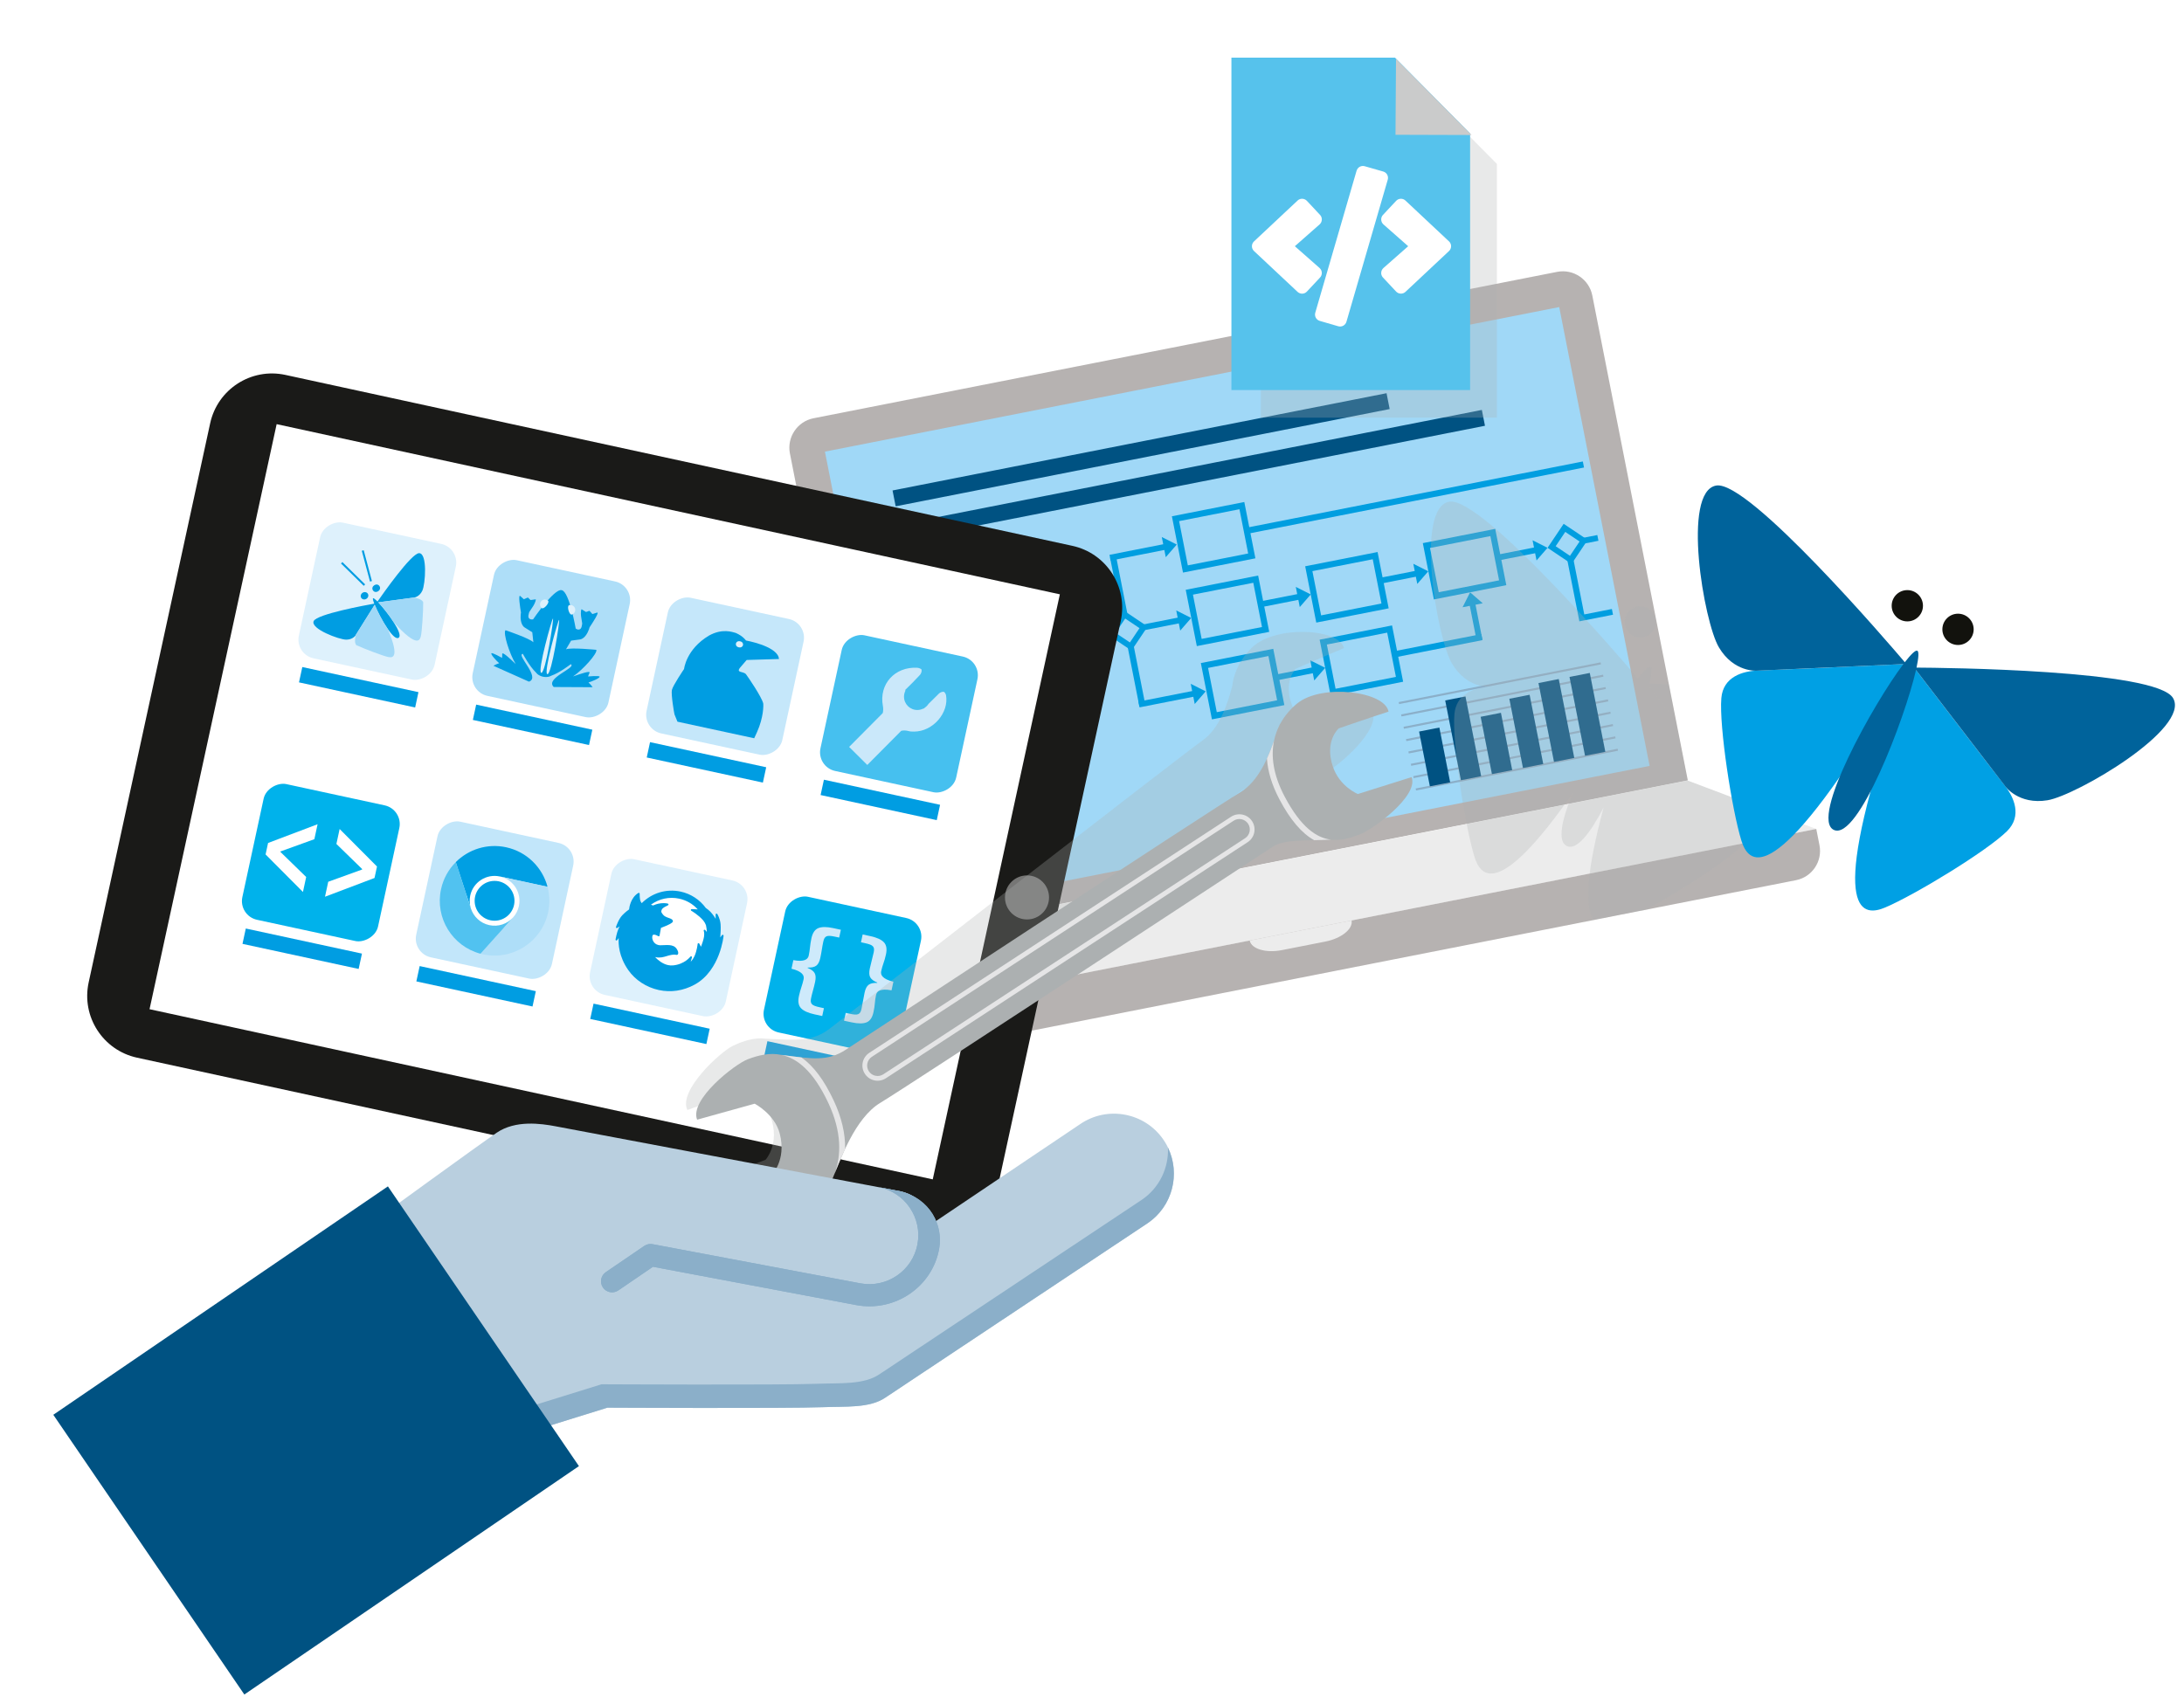 <?xml version="1.0" encoding="UTF-8"?>
<svg xmlns="http://www.w3.org/2000/svg" xmlns:xlink="http://www.w3.org/1999/xlink" width="579" height="450" viewBox="0 0 579 450">
  <defs>
    <clipPath id="uuid-23d4c1e6-158d-444d-bca9-0741a3ba56fe">
      <rect x="231.107" y="113.411" width="195.785" height="110.852" transform="translate(-26.421 66.746) rotate(-11.14)" style="fill: none;"></rect>
    </clipPath>
    <clipPath id="uuid-590f96e7-6b2e-40f6-8675-a131372f1dc7">
      <path d="M482.364,224.139l-.847-4.304,.011-.002-.013-.005-.002-.011-.018,.004-34.029-12.839-.034,.007-25.297-128.645c-.843-4.283-5.038-7.097-9.321-6.254l-197.146,38.821c-4.283,.843-7.097,5.038-6.254,9.321l25.301,128.666-26.591,24.754-.018,.004,.002,.011-.01,.009,.011-.002,.847,4.304c.838,4.254,5.004,7.05,9.258,6.212l257.938-50.792c4.254-.838,7.05-5.004,6.212-9.259Z" style="fill: none;"></path>
    </clipPath>
  </defs>
  <g style="isolation: isolate;">
    <g id="uuid-72c0d312-00d5-4475-baef-beb9476e2079" data-name="BG">
      <rect width="579" height="450" style="fill: #fff;"></rect>
    </g>
    <g id="uuid-be0e96eb-bd3c-455a-8ed7-5a7d94603ea1" data-name="Laptop">
      <g>
        <g>
          <path d="M447.455,206.929l-212.721,41.888-25.32-128.585c-.843-4.283,1.971-8.477,6.254-9.321l197.146-38.821c4.283-.843,8.477,1.971,9.321,6.254l25.32,128.585Z" style="fill: #b6b2b1;"></path>
          <polygon points="481.528 219.833 208.097 273.676 234.744 248.87 447.466 206.982 481.528 219.833" style="fill: #ececec;"></polygon>
          <g>
            <path d="M482.364,224.139c.838,4.254-1.958,8.421-6.212,9.259l-257.938,50.792c-4.254,.838-8.421-1.958-9.259-6.212l-.851-4.322,273.408-53.838,.851,4.322Z" style="fill: #b6b2b1;"></path>
            <path d="M358.314,244.077c.441,2.24-2.679,4.758-6.933,5.596l-11.539,2.272c-4.254,.838-8.096-.31-8.537-2.55l27.009-5.319Z" style="fill: #ececec;"></path>
          </g>
        </g>
        <rect x="228.807" y="99.426" width="198.408" height="124.005" transform="translate(-25.009 66.415) rotate(-11.14)" style="fill: #a0d8f7;"></rect>
        <rect x="237.338" y="123.868" width="157.412" height="4.283" transform="translate(-18.391 63.435) rotate(-11.14)" style="fill: #005282;"></rect>
        <rect x="235.78" y="117.123" width="133.478" height="4.283" transform="translate(-17.343 60.695) rotate(-11.14)" style="fill: #005282;"></rect>
        <g style="clip-path: url(#uuid-23d4c1e6-158d-444d-bca9-0741a3ba56fe);">
          <polygon points="281.193 171.447 290.362 169.641 290.739 171.555 293.652 168.204 289.686 166.209 290.063 168.122 280.894 169.927 281.193 171.447" style="fill: #009ee0;"></polygon>
          <polygon points="437.366 119.07 439.171 128.238 437.258 128.615 440.608 131.528 442.604 127.563 440.691 127.939 438.885 118.77 437.366 119.07" style="fill: #009ee0;"></polygon>
          <polygon points="392.983 169.522 391.177 160.353 393.09 159.976 389.74 157.063 387.744 161.029 389.657 160.652 391.463 169.821 392.983 169.522" style="fill: #009ee0;"></polygon>
          <polygon points="303.343 167.11 312.512 165.305 312.888 167.218 315.802 163.868 311.836 161.872 312.212 163.785 303.044 165.591 303.343 167.11" style="fill: #009ee0;"></polygon>
          <polygon points="302.107 187.572 316.355 184.766 316.732 186.679 319.645 183.329 315.679 181.333 316.056 183.247 301.808 186.052 302.107 187.572" style="fill: #009ee0;"></polygon>
          <polygon points="338.139 180.477 348.037 178.527 348.414 180.441 351.327 177.09 347.361 175.095 347.738 177.008 337.839 178.957 338.139 180.477" style="fill: #009ee0;"></polygon>
          <polygon points="335.036 160.87 344.205 159.064 344.581 160.977 347.495 157.627 343.529 155.631 343.905 157.545 334.737 159.35 335.036 160.87" style="fill: #009ee0;"></polygon>
          <polygon points="294.442 148.643 308.679 145.84 309.055 147.753 311.969 144.402 308.003 142.407 308.379 144.32 294.142 147.124 294.442 148.643" style="fill: #009ee0;"></polygon>
          <path d="M298.301,164.022l3.794,2.545-2.545,3.794-3.794-2.545,2.545-3.794m-.423-2.149l-4.271,6.366,6.366,4.271,4.271-6.366-6.366-4.271h0Z" style="fill: #009ee0;"></path>
          <path d="M332.259,154.534l2.31,11.732-15.998,3.15-2.31-11.732,15.998-3.15m1.285-1.915l-19.197,3.78,2.94,14.931,19.197-3.78-2.94-14.931h0Z" style="fill: #009ee0;"></path>
          <path d="M448.937,131.558l2.31,11.732-15.998,3.15-2.31-11.732,15.998-3.15m1.285-1.915l-19.197,3.78,2.94,14.931,19.197-3.78-2.94-14.931h0Z" style="fill: #009ee0;"></path>
          <path d="M328.593,135.036l2.31,11.732-15.998,3.15-2.31-11.732,15.998-3.15m1.285-1.915l-19.197,3.78,2.94,14.931,19.197-3.78-2.94-14.931h0Z" style="fill: #009ee0;"></path>
          <path d="M336.269,173.962l2.31,11.732-15.998,3.15-2.31-11.732,15.998-3.15m1.285-1.915l-19.197,3.78,2.94,14.931,19.197-3.78-2.94-14.931h0Z" style="fill: #009ee0;"></path>
          <path d="M278.214,165.176l2.31,11.732-15.998,3.15-2.31-11.732,15.998-3.15m1.285-1.915l-19.197,3.78,2.94,14.931,19.197-3.78-2.94-14.931h0Z" style="fill: #009ee0;"></path>
          <path d="M363.927,148.298l2.31,11.732-15.998,3.15-2.31-11.732,15.998-3.15m1.285-1.915l-19.197,3.78,2.94,14.931,19.197-3.78-2.94-14.931h0Z" style="fill: #009ee0;"></path>
          <polygon points="366.19 154.735 375.358 152.929 375.735 154.843 378.648 151.492 374.682 149.497 375.059 151.41 365.89 153.215 366.19 154.735" style="fill: #009ee0;"></polygon>
          <path d="M395.114,142.157l2.31,11.732-15.998,3.15-2.31-11.732,15.998-3.15m1.285-1.915l-19.197,3.78,2.94,14.931,19.197-3.78-2.94-14.931h0Z" style="fill: #009ee0;"></path>
          <polygon points="202.253 187.017 211.422 185.211 211.799 187.124 214.712 183.774 210.746 181.778 211.123 183.691 201.954 185.497 202.253 187.017" style="fill: #009ee0;"></polygon>
          <path d="M367.76,167.761l2.31,11.732-15.998,3.15-2.31-11.732,15.998-3.15m1.285-1.915l-19.197,3.78,2.94,14.931,19.197-3.78-2.94-14.931h0Z" style="fill: #009ee0;"></path>
          <polygon points="397.808 148.509 406.977 146.703 407.354 148.617 410.267 145.266 406.301 143.27 406.678 145.184 397.509 146.989 397.808 148.509" style="fill: #009ee0;"></polygon>
          <polygon points="420.016 144.136 429.185 142.33 429.562 144.243 432.475 140.893 428.509 138.897 428.886 140.811 419.717 142.616 420.016 144.136" style="fill: #009ee0;"></polygon>
          <path d="M414.967,141.048l3.794,2.545-2.545,3.794-3.794-2.545,2.545-3.794m-.423-2.149l-4.271,6.366,6.366,4.271,4.271-6.366-6.366-4.271h0Z" style="fill: #009ee0;"></path>
          <polygon points="438.026 160.17 435.113 163.52 434.737 161.607 418.706 164.763 418.662 164.54 418.407 163.244 415.512 148.543 417.112 148.228 420.007 162.929 434.437 160.087 434.061 158.174 438.026 160.17" style="fill: #009ee0;"></polygon>
          <path d="M248.985,150.868c-.856-2.072-6.048-1.291-8.241-.859-2.192,.432-7.292,1.678-7.299,3.919l-0,.163,.031,.076,2.063,10.478,.031,.075c.856,2.071,6.047,1.291,8.24,.86l.001-0c2.193-.432,7.293-1.678,7.299-3.919l0-.081-2.094-10.636-.031-.075Zm-12.932,7.946c1.959,.401,4.857-.056,6.355-.351l.001-0c1.499-.295,4.354-.971,6.015-2.085l.338,1.718c-.227,.449-2.168,1.562-5.97,2.311-3.803,.749-6.021,.455-6.401,.125l-.338-1.718Zm5.007-7.205c3.362-.662,5.486-.509,6.195-.237-.553,.521-2.46,1.468-5.823,2.13-3.363,.662-5.487,.509-6.196,.237,.553-.521,2.46-1.468,5.823-2.13Zm.687,3.493l.001-0c1.499-.295,4.355-.97,6.015-2.084l.302,1.535c-.227,.449-2.168,1.562-5.97,2.311-3.803,.749-6.021,.455-6.401,.125l-.302-1.535c1.959,.401,4.857-.057,6.355-.352Zm1.749,8.878c-3.801,.748-6.02,.456-6.401,.126l-.344-1.748c1.959,.401,4.857-.056,6.355-.351l.001-0c1.499-.295,4.354-.971,6.015-2.085l.344,1.748c-.228,.45-2.169,1.562-5.97,2.31Z" style="fill: #009ee0;"></path>
          <rect x="329.659" y="129.235" width="110.388" height="1.63" transform="translate(-17.875 76.806) rotate(-11.14)" style="fill: #009ee0;"></rect>
          <polygon points="266.656 152.685 268.462 161.854 266.548 162.231 269.899 165.144 271.894 161.178 269.981 161.555 268.176 152.386 266.656 152.685" style="fill: #009ee0;"></polygon>
          <rect x="249.343" y="154.222" width="19.171" height="1.63" transform="translate(-25.075 52.947) rotate(-11.14)" style="fill: #009ee0;"></rect>
          <rect x="368.929" y="170.461" width="24.167" height="1.63" transform="translate(-25.913 76.841) rotate(-11.14)" style="fill: #009ee0;"></rect>
          <polygon points="276.083 192.541 274.277 183.372 276.191 182.996 272.84 180.082 270.845 184.048 272.758 183.672 274.563 192.84 276.083 192.541" style="fill: #009ee0;"></polygon>
          <rect x="258.391" y="192.86" width="17.745" height="1.63" transform="translate(-32.383 55.286) rotate(-11.14)" style="fill: #009ee0;"></rect>
          <rect x="288.397" y="155.007" width="16.577" height="1.63" transform="translate(201.121 477.023) rotate(-101.14)" style="fill: #009ee0;"></rect>
          <rect x="292.974" y="178.247" width="16.577" height="1.63" transform="translate(183.78 509.244) rotate(-101.14)" style="fill: #009ee0;"></rect>
          <polygon points="224.211 182.693 258.258 175.988 258.635 177.902 261.548 174.551 257.582 172.556 257.959 174.469 223.912 181.173 224.211 182.693" style="fill: #009ee0;"></polygon>
          <polygon points="222.975 203.154 237.223 200.348 237.6 202.262 240.513 198.911 236.547 196.916 236.924 198.829 222.676 201.634 222.975 203.154" style="fill: #009ee0;"></polygon>
          <path d="M219.169,179.604l3.794,2.545-2.545,3.794-3.794-2.545,2.545-3.794m-.423-2.149l-4.271,6.366,6.366,4.271,4.271-6.366-6.366-4.271h0Z" style="fill: #009ee0;"></path>
          <path d="M256.923,189.522l2.31,11.732-15.998,3.15-2.31-11.732,15.998-3.15m1.285-1.915l-19.197,3.78,2.94,14.931,19.197-3.78-2.94-14.931h0Z" style="fill: #009ee0;"></path>
          <rect x="213.842" y="193.829" width="16.577" height="1.63" transform="translate(74.07 450.196) rotate(-101.14)" style="fill: #009ee0;"></rect>
        </g>
        <g>
          <g>
            <rect x="370.338" y="180.902" width="54.567" height=".537" transform="translate(-27.511 80.236) rotate(-11.14)" style="fill: #8bafc9;"></rect>
            <rect x="370.982" y="184.174" width="54.567" height=".537" transform="translate(-28.131 80.422) rotate(-11.14)" style="fill: #8bafc9;"></rect>
            <rect x="371.626" y="187.447" width="54.567" height=".537" transform="translate(-28.751 80.608) rotate(-11.14)" style="fill: #8bafc9;"></rect>
            <rect x="372.271" y="190.72" width="54.567" height=".537" transform="translate(-29.372 80.795) rotate(-11.14)" style="fill: #8bafc9;"></rect>
            <rect x="372.915" y="193.992" width="54.567" height=".537" transform="translate(-29.992 80.981) rotate(-11.14)" style="fill: #8bafc9;"></rect>
            <rect x="373.56" y="197.265" width="54.567" height=".537" transform="translate(-30.612 81.167) rotate(-11.14)" style="fill: #8bafc9;"></rect>
            <rect x="374.204" y="200.537" width="54.567" height=".537" transform="translate(-31.232 81.353) rotate(-11.14)" style="fill: #8bafc9;"></rect>
            <rect x="374.849" y="203.81" width="54.567" height=".537" transform="translate(-31.852 81.539) rotate(-11.14)" style="fill: #8bafc9;"></rect>
          </g>
          <rect x="377.592" y="193.318" width="5.48" height="14.809" transform="translate(-31.614 77.264) rotate(-11.14)" style="fill: #005282;"></rect>
          <rect x="385.166" y="185.004" width="5.48" height="21.566" transform="translate(-30.518 78.635) rotate(-11.14)" style="fill: #005282;"></rect>
          <rect x="393.98" y="189.401" width="5.48" height="15.493" transform="translate(-30.615 80.363) rotate(-11.14)" style="fill: #005282;"></rect>
          <rect x="401.896" y="184.587" width="5.48" height="18.717" transform="translate(-29.847 81.832) rotate(-11.14)" style="fill: #005282;"></rect>
          <rect x="409.872" y="180.395" width="5.48" height="21.313" transform="translate(-29.138 83.319) rotate(-11.14)" style="fill: #005282;"></rect>
          <rect x="418.1" y="178.775" width="5.48" height="21.313" transform="translate(-28.67 84.878) rotate(-11.14)" style="fill: #005282;"></rect>
        </g>
      </g>
    </g>
    <g id="uuid-958fc7c2-9fb7-4d6f-80bc-23a88c4bfedb" data-name="Compi">
      <polygon points="396.844 110.757 334.263 110.757 334.263 23.581 377.148 23.581 396.844 43.462 396.844 110.757" style="fill: #acb0b1; mix-blend-mode: multiply; opacity: .28;"></polygon>
      <g>
        <g>
          <polygon points="389.74 103.432 326.461 103.432 326.461 15.284 369.825 15.284 389.74 35.386 389.74 103.432" style="fill: #56c2ec;"></polygon>
          <polygon points="390.138 35.802 369.96 35.74 370.098 15.631 390.138 35.802" style="fill: #cacbcb; mix-blend-mode: multiply;"></polygon>
        </g>
        <g>
          <path d="M349.877,71.111l-.04-.04-6.562-5.782,6.562-5.782c.72-.64,.8-1.76,.16-2.481l-.04-.04-3.481-3.721c-.68-.72-1.8-.74-2.481-.08l-11.543,10.823c-.74,.7-.74,1.881,0,2.561l11.543,10.823c.32,.3,.76,.48,1.2,.48,.48,0,.96-.2,1.28-.56l3.481-3.721c.66-.7,.62-1.82-.08-2.481h0Z" style="fill: #fff;"></path>
          <path d="M361.82,44.084c-.94-.28-1.901,.26-2.181,1.2l-10.943,37.63c-.28,.94,.26,1.921,1.2,2.181l4.881,1.42c.94,.28,1.921-.28,2.181-1.2l10.943-37.65c.28-.94-.26-1.921-1.2-2.181l-4.881-1.4Z" style="fill: #fff;"></path>
          <path d="M366.722,59.468l.04,.04,6.562,5.782-6.562,5.782c-.72,.64-.8,1.76-.16,2.481l.04,.04,3.481,3.721c.66,.7,1.78,.74,2.481,.08l11.543-10.823c.74-.7,.74-1.881,0-2.561l-11.543-10.823c-.7-.66-1.82-.64-2.481,.08l-3.481,3.721c-.66,.7-.62,1.82,.08,2.481Z" style="fill: #fff;"></path>
        </g>
      </g>
    </g>
    <g id="uuid-086a3a03-bb98-4e5b-9661-a143281beee7" data-name="iPad">
      <g>
        <rect x="47.267" y="129.044" width="223.505" height="168.025" transform="translate(48.577 -28.776) rotate(12.191)" style="fill: #fff;"></rect>
        <g>
          <g>
            <rect x="173.823" y="160.909" width="36.807" height="36.807" rx="5.067" ry="5.067" transform="translate(-23.635 329.339) rotate(-77.809)" style="fill: #c5e7fa;"></rect>
            <rect x="171.539" y="200.078" width="31.505" height="4.161" transform="translate(46.914 -34.991) rotate(12.191)" style="fill: #009de2;"></rect>
          </g>
          <g>
            <path d="M178.812,189.43c-.096-.325-.943-5.268-.687-6.465s3.226-5.561,3.226-5.561c0,0,.512-5.225,6.61-8.87,3.576-1.968,6.183-.935,7.074-.708,1.963,.839,2.726,2.017,2.726,2.017,0,0,7.585,1.342,8.636,4.347l.128,.56-8.578,.258-1.553,1.817c-1.553,1.725,.697,1.105,1.367,1.96,.568,.725,4.154,6.011,4.576,7.729,.078,.424,.14,3.663-1.65,7.64l-.742,1.614-20.346-4.396-.787-1.945Z" style="fill: #009de2;"></path>
            <ellipse cx="196.039" cy="170.856" rx=".817" ry=".966" transform="translate(-12.362 326.395) rotate(-77.809)" style="fill: #def1fc;"></ellipse>
          </g>
        </g>
        <g>
          <g>
            <rect x="127.729" y="150.95" width="36.807" height="36.807" rx="5.067" ry="5.067" transform="translate(-50.261 276.428) rotate(-77.809)" style="fill: #aedef8;"></rect>
            <rect x="125.444" y="190.12" width="31.505" height="4.161" transform="translate(43.771 -25.482) rotate(12.191)" style="fill: #009de2;"></rect>
          </g>
          <path d="M147.203,164.389c-.21-.045-3.455,11.59-2.536,11.739,.929,.15,2.743-11.694,2.536-11.739Z" style="fill: #009de2;"></path>
          <g>
            <path d="M158.964,179.431c-.08-.324-3.046-.056-3.061-.053,.09-.282,.214-.6,.384-.961,.318-.674-2.448,.285-4.361,.954,2.642-1.783,6.525-6.141,6.166-7.057,0,0-6.684-.673-8.043-.136,.231-.353,1.355-2.299,1.355-2.299-.006,.02,2.425-.33,2.425-.33,0,0,1.405-.13,2.312-2.672,.073-.203,.123-.376,.159-.528,.779-1.157,2.736-4.149,1.96-3.897-.655,.213-1.214,.382-1.214,.382-.331-.421-.792-.866-.792-.866,0,0-.954,.376-.921,.31l-1.105-.697c-.185-.209-.305,1.018-.191,1.791l.309,1.96c-.003,.035-.052,.354-.052,.354-.214,1.85-1.44,1.173-1.676,.995,.003,.002-.016,.045-.001-.022,0,0-1.689-9.752-3.677-10.152l0-.002c-.011-.004-.023-.003-.033-.006-.011-.002-.022-.007-.033-.008l-0,.002c-1.975-.457-7.54,7.729-7.54,7.729-.015,.067-.014,.021-.01,.02-.288,.064-1.685,.175-1.116-1.599,0,0,.087-.31,.099-.344l1.091-1.658c.423-.656,.82-1.824,.565-1.71l-1.294,.178c.002,.073-.711-.663-.711-.663,0,0-.603,.215-1.079,.462,0,0-.439-.384-.948-.849-.602-.55-.055,2.984,.177,4.359-.03,.153-.056,.332-.074,.547-.222,2.69,1.003,3.388,1.003,3.388,0,0,2.07,1.323,2.072,1.302,0,0,.221,2.237,.285,2.654-1.015-1.05-7.381-3.196-7.381-3.196-.705,.686,1.033,6.259,2.703,8.973-1.466-1.399-3.59-3.414-3.578-2.669,.006,.399-.012,.739-.047,1.034-.012-.009-2.603-1.478-2.81-1.216-.248,.316,1.351,2.028,2.057,2.629-.914,.29-1.521,.685-1.521,.685l9.412,4.208,0-0-.001-.001,.001,.001c3.197-1.133-3.54-7.209-1.614-7.374,0,0,1.715,3.286,3.512,4.989,.287,.421,.85,.795,1.56,1.009l-.002,.007,.529,.107c.734,.099,1.402-.01,1.837-.275,2.34-.809,5.258-3.095,5.258-3.095,1.687,.946-6.958,3.699-4.514,6.05l.001-0-.001,0,0,0,10.309,.053s-.39-.61-1.103-1.252c.891-.256,3.054-1.156,2.958-1.545Z" style="fill: #009de2;"></path>
            <path d="M150.869,160.491c.677-.204,1.387,.185,1.586,.869,.198,.684-.19,1.404-.868,1.608s-1.395-2.273-.718-2.477Z" style="fill: #def1fc;"></path>
            <path d="M146.606,164.011c-.258-.056-4.242,14.23-3.114,14.412,1.141,.184,3.367-14.357,3.114-14.412Z" style="fill: #def1fc;"></path>
            <path d="M148.224,164.361c-.258-.056-4.242,14.23-3.114,14.412,1.141,.184,3.367-14.357,3.114-14.412Z" style="fill: #def1fc;"></path>
            <path d="M145.292,159.286c-.533-.465-1.34-.404-1.803,.137-.463,.541-.406,1.357,.127,1.823s2.209-1.494,1.676-1.96Z" style="fill: #def1fc;"></path>
          </g>
        </g>
        <g>
          <g>
            <rect x="66.655" y="210.327" width="36.807" height="36.807" rx="5.067" ry="5.067" transform="translate(-156.476 263.57) rotate(-77.809)" style="fill: #00b2eb;"></rect>
            <rect x="64.37" y="249.497" width="31.505" height="4.161" transform="translate(54.933 -11.246) rotate(12.191)" style="fill: #009de2;"></rect>
          </g>
          <g>
            <path d="M71.068,223.536l13.127-4.97-.857,3.968-8.976,3.244-.026,.119,6.836,6.66-.857,3.968-9.904-9.946,.657-3.043Z" style="fill: #fff;"></path>
            <path d="M99.288,232.817l-13.127,4.97,.857-3.968,8.976-3.244,.026-.119-6.836-6.66,.857-3.968,9.904,9.946-.657,3.043Z" style="fill: #fff;"></path>
          </g>
        </g>
        <g>
          <g>
            <g>
              <rect x="81.634" y="140.992" width="36.807" height="36.807" rx="5.067" ry="5.067" transform="translate(-76.888 223.518) rotate(-77.809)" style="fill: #def1fc;"></rect>
              <rect x="79.35" y="180.162" width="31.505" height="4.161" transform="translate(40.629 -15.973) rotate(12.191)" style="fill: #009de2;"></rect>
            </g>
            <g>
              <path d="M111.098,146.686c-2.05,.028-9.686,10.904-11.022,12.829-.601-.612-1.041-.959-1.17-.875-.129,.083,.004,.628,.314,1.43-2.246,.399-15.206,2.776-16.059,4.621-.943,2.041,6.768,4.937,8.64,4.927,1.6-.009,2.355-.945,2.542-1.219,.021-.077,.035-.122,.035-.122l4.957-7.917c.713,1.754,2.117,4.48,3.475,6.444,1.125,1.627,2.217,2.731,2.855,2.32,.706-.454-.065-2.202-1.306-4.144-1.222-1.911-2.899-4.009-4.077-5.252l9.404-1.266,.033,.005c.222-.031,1.516-.279,2.247-1.842,.802-1.713,1.405-9.968-.866-9.938Z" style="fill: #009de2;"></path>
              <path d="M112.185,159.878l0,.003,.013-.004c-.017-.549-.64-.9-1.262-1.114,.614,.217,1.228,.57,1.249,1.115Z" style="fill: #00b9ed;"></path>
              <path d="M94.217,170.613c.076,.254,.21,.461,.433,.572l.024-.027-.039-.019c-.209-.104-.34-.293-.418-.526Z" style="fill: #00b9ed;"></path>
              <path d="M99.334,160.359l-4.957,7.917s-.014,.045-.035,.122c-.099,.37-.365,1.499-.125,2.214,.078,.233,.209,.422,.418,.526l.039,.019c1.46,.717,7.24,2.93,8.304,3.074,.66,.089,3.333,.851-.169-7.428-1.357-1.964-2.762-4.69-3.475-6.444Z" style="fill: #a0d8f7;"></path>
              <path d="M100.28,159.727c1.179,1.243,2.856,3.341,4.077,5.252,6.578,7.313,7.004,4.429,7.201,3.774,.31-1.036,.685-7.307,.627-8.872l-0-.003c-.02-.545-.634-.897-1.249-1.115-.542-.192-1.083-.278-1.219-.298l-.033-.005-9.404,1.266Z" style="fill: #a0d8f7;"></path>
              <ellipse cx="99.74" cy="155.986" rx="1.032" ry=".948" transform="translate(-68.609 78.926) rotate(-32.809)" style="fill: #009de2;"></ellipse>
              <path d="M97.153,158.781c.479-.309,.638-.916,.354-1.356s-.902-.546-1.381-.237-.638,.916-.354,1.356,.902,.546,1.381,.237Z" style="fill: #009de2;"></path>
            </g>
          </g>
          <g>
            <rect x="93.339" y="147.965" width=".528" height="8.454" transform="translate(-80.586 112.417) rotate(-45.544)" style="fill: #009de2;"></rect>
            <rect x="96.991" y="145.837" width=".528" height="8.454" transform="translate(229.868 270.03) rotate(165.081)" style="fill: #009de2;"></rect>
          </g>
        </g>
        <g>
          <g>
            <rect x="112.749" y="220.286" width="36.807" height="36.807" rx="5.067" ry="5.067" transform="translate(-129.85 316.481) rotate(-77.809)" style="fill: #c2e6fa;"></rect>
            <rect x="110.465" y="259.455" width="31.505" height="4.161" transform="translate(58.075 -20.755) rotate(12.191)" style="fill: #009de2;"></rect>
          </g>
          <g>
            <circle cx="131.114" cy="238.869" r="7.532" style="fill: #fff;"></circle>
            <g>
              <circle cx="131.114" cy="238.869" r="5.281" style="fill: #00a1e4;"></circle>
              <path d="M134.181,224.673c-5.009-1.082-9.972,.561-13.346,3.934l3.994,12.281,.001-.001c-.344-1.068-.422-2.237-.168-3.412,.77-3.564,4.283-5.828,7.847-5.058l12.648,2.732c-1.357-5.104-5.458-9.284-10.975-10.475Z" style="fill: #009fe3;"></path>
              <path d="M132.508,232.416c3.564,.77,5.828,4.283,5.058,7.847-.254,1.175-.807,2.207-1.561,3.038l.001,.002-8.629,9.6c.221,.059,.444,.113,.67,.162,7.84,1.694,15.569-3.289,17.262-11.129,.502-2.324,.417-4.637-.154-6.787l-12.648-2.732Z" style="fill: #aedef8;"></path>
              <g>
                <path d="M136.007,243.303v-0l-.002-.001c-1.532,1.687-3.896,2.535-6.284,2.019s-4.191-2.264-4.89-4.433l-.002-.001-3.999-12.273c-1.903,1.905-3.299,4.361-3.91,7.188-1.645,7.614,3.008,15.123,10.459,17.1l8.629-9.6Z" style="fill: #51c2f0;"></path>
                <polygon points="127.382 252.904 127.384 252.904 127.385 252.904 127.382 252.904" style="fill: #51c2f0;"></polygon>
              </g>
            </g>
          </g>
        </g>
        <g>
          <g>
            <rect x="158.844" y="230.244" width="36.807" height="36.807" rx="5.067" ry="5.067" transform="translate(-103.223 369.391) rotate(-77.809)" style="fill: #def1fc;"></rect>
            <rect x="156.559" y="269.414" width="31.505" height="4.161" transform="translate(61.217 -30.265) rotate(12.191)" style="fill: #009de2;"></rect>
          </g>
          <g>
            <path d="M170.53,241.513s3.059-4.306,3.349-4.243,9.582,1.158,9.582,1.158l3.44,3.784,2.372,4.972-1.282,4.994-4.647,6.496-8.378-1.1s-5.012-2.603-5.046-2.915-1.174-9.578-1.174-9.578l1.784-3.567Z" style="fill: #fff;"></path>
            <path d="M191.68,247.889c-.098-.037-.208-.005-.271,.079l-.46,.622c.077-.931,.173-2.436,.09-3.455-.123-1.567-.852-2.721-.883-2.769-.056-.087-.163-.127-.263-.098-.1,.029-.168,.121-.167,.225l.006,1.142c-.451-.734-1.197-1.808-2.03-2.434-.199-.157-.404-.305-.583-.433-1.624-2.22-3.99-3.759-6.664-4.337-3.767-.814-7.607,.331-10.326,3.066-.158-.196-.368-.524-.437-.947-.131-.746-.107-1.546-.107-1.554,.003-.086-.042-.166-.116-.209-.074-.043-.166-.042-.239,.003-2.022,1.244-2.397,3.784-2.457,4.365-.255,.177-.984,.708-1.782,1.528-.991,1.019-1.659,3.031-1.686,3.117-.031,.095,.002,.199,.082,.259,.08,.06,.189,.062,.272,.006l.602-.412c-.096,.187-.199,.401-.303,.643-.457,1.044-.758,2.753-.771,2.825-.018,.106,.038,.211,.136,.254,.098,.043,.213,.014,.279-.072l.42-.548c-.109,1.533,.025,4.873,2.526,8.463,1.852,2.661,4.81,4.597,8.115,5.311l.001,0c3.207,.693,6.484,.2,9.474-1.425,3.537-1.925,5.44-5.353,6.414-7.89,1.051-2.739,1.269-4.991,1.278-5.086,.01-.104-.051-.202-.149-.24Zm-5.109-1.017c.002,.005,.224,.477,.067,1.529-.121,.787-.549,1.995-.797,2.653l-.455-.836c-.049-.09-.151-.138-.252-.117-.101,.021-.176,.105-.185,.207-.002,.018-.174,1.818-.852,3.268-.32,.681-.689,1.141-.984,1.433l.333-1.131c.032-.109-.018-.224-.12-.275-.101-.051-.224-.021-.291,.07-.015,.021-1.557,2.054-4.634,2.326-.43,.037-.867,.008-1.301-.085-1.537-.332-2.764-1.418-3.437-2.14,.067,.018,.135,.035,.202,.049,1.134,.245,2.112-.055,2.898-.296,.206-.063,.401-.123,.587-.17,1.117-.289,1.594-.23,1.954-.153,.19,.041,.361-.038,.445-.207,.207-.414-.151-1.309-.724-1.808-.285-.245-.612-.401-1.03-.492-.665-.144-1.535-.112-2.785-.047-.229,.011-.45-.006-.655-.05-.724-.156-1.127-.61-1.337-.963-.283-.475-.381-1.043-.253-1.481,.058-.2,.182-.391,.666-.286,.429,.093,.867,.372,.871,.375,.024,.015,.05,.026,.077,.032l.002,0c.126,.027,.25-.053,.277-.179,.003-.012,.004-.025,.005-.037l.368-2.011c.262-.097,.89-.335,1.503-.606,1.483-.655,1.731-.974,1.653-1.274-.102-.408-.567-.571-1.106-.76-.308-.108-.658-.231-.959-.408-.627-.371-.946-1.05-1.017-1.215,.005-.125,.042-.54,.315-.842,.296-.331,1.165-.755,1.475-.89,.089-.039,.144-.128,.14-.224-.004-.096-.068-.18-.16-.211-.022-.008-.689-.223-1.881-.095-.972,.108-1.781,.448-2.062,.578-.1-.043-.272-.11-.561-.204,2.158-1.585,4.861-2.168,7.483-1.602,1.925,.416,3.616,1.394,4.924,2.841l-1.588-.075c-.108-.005-.205,.065-.235,.168-.03,.104,.015,.215,.109,.268,.019,.011,1.921,1.097,3.191,2.601,.282,.339,.517,.749,.701,1.22,.136,.6,.214,1.205,.232,1.805l-.427-.509c-.076-.09-.206-.109-.305-.045-.099,.064-.134,.193-.083,.299Z" style="fill: #009de2;"></path>
          </g>
        </g>
        <g>
          <g>
            <rect x="204.938" y="240.202" width="36.807" height="36.807" rx="5.067" ry="5.067" transform="translate(-76.596 422.302) rotate(-77.809)" style="fill: #00b2eb;"></rect>
            <rect x="202.654" y="279.372" width="31.505" height="4.161" transform="translate(64.36 -39.774) rotate(12.191)" style="fill: #009de2;"></rect>
          </g>
          <g>
            <path d="M211.803,264.126c.103-.478,.209-.901,.316-1.268,.107-.367,.215-.719,.326-1.057,.11-.338,.216-.677,.317-1.017,.101-.34,.198-.722,.29-1.148,.05-.23,.046-.472-.01-.726-.057-.253-.207-.504-.45-.751-.244-.247-.588-.479-1.033-.696-.445-.216-1.021-.41-1.725-.581l.494-2.287c.712,.136,1.317,.197,1.812,.183,.494-.013,.904-.083,1.228-.208,.324-.125,.564-.291,.72-.498s.259-.426,.309-.657c.088-.408,.157-.791,.207-1.152,.05-.36,.095-.717,.134-1.07,.039-.354,.087-.723,.142-1.111,.056-.387,.133-.811,.233-1.272,.31-1.436,.923-2.338,1.837-2.706s2.223-.369,3.925-.001l2.048,.442-.448,2.074-1.09-.236c-.55-.119-1.008-.19-1.374-.213-.366-.023-.662,.015-.888,.114-.226,.1-.404,.261-.535,.483s-.238,.519-.318,.892c-.153,.709-.283,1.414-.388,2.115-.105,.701-.244,1.451-.416,2.248-.218,1.011-.58,1.698-1.086,2.062s-1.254,.522-2.246,.475l-.023,.106c.923,.366,1.539,.82,1.849,1.36s.356,1.315,.138,2.326c-.176,.816-.359,1.556-.549,2.219-.19,.664-.363,1.36-.52,2.087-.08,.372-.106,.687-.078,.943,.028,.256,.124,.476,.288,.661,.165,.184,.418,.341,.761,.471,.343,.13,.789,.254,1.339,.373l1.09,.236-.448,2.074-2.048-.442c-1.702-.368-2.893-.908-3.574-1.621-.681-.714-.866-1.788-.556-3.224Z" style="fill: #ceeafb;"></path>
            <path d="M225.302,268.823c.549,.119,1.003,.189,1.36,.21,.357,.021,.648-.018,.874-.117,.226-.1,.404-.26,.536-.482,.131-.222,.237-.52,.318-.892,.157-.727,.291-1.431,.401-2.112,.11-.681,.253-1.43,.429-2.245,.218-1.011,.58-1.698,1.086-2.062,.505-.364,1.254-.522,2.246-.475l.023-.106c-.923-.366-1.54-.82-1.85-1.36-.31-.54-.356-1.316-.138-2.326,.172-.798,.351-1.538,.536-2.222,.185-.684,.353-1.38,.507-2.089,.08-.372,.107-.687,.079-.943-.028-.257-.125-.476-.289-.661-.165-.184-.413-.34-.748-.468-.334-.128-.777-.251-1.326-.37l-1.09-.236,.448-2.074,2.047,.442c1.702,.368,2.894,.908,3.574,1.621,.681,.713,.866,1.787,.556,3.223-.1,.461-.204,.879-.313,1.255-.109,.376-.223,.731-.342,1.067-.119,.336-.23,.679-.333,1.027-.103,.349-.199,.727-.287,1.135-.05,.231-.046,.473,.011,.726,.056,.253,.206,.504,.45,.751,.243,.248,.587,.48,1.032,.696,.445,.217,1.029,.413,1.752,.587l-.494,2.287c-.731-.139-1.344-.202-1.838-.188-.495,.014-.904,.083-1.228,.208-.324,.125-.564,.291-.72,.499-.156,.208-.26,.427-.309,.657-.092,.426-.162,.814-.21,1.165-.048,.352-.087,.705-.118,1.06s-.072,.722-.126,1.1c-.054,.378-.133,.806-.236,1.285-.31,1.436-.923,2.338-1.837,2.707-.914,.368-2.223,.369-3.925,.001l-2.047-.442,.448-2.074,1.09,.236Z" style="fill: #ceeafb;"></path>
          </g>
        </g>
        <g>
          <g>
            <rect x="219.918" y="170.867" width="36.807" height="36.807" rx="5.067" ry="5.067" transform="translate(2.992 382.249) rotate(-77.809)" style="fill: #46c0ef;"></rect>
            <rect x="217.633" y="210.037" width="31.505" height="4.161" transform="translate(50.056 -44.501) rotate(12.191)" style="fill: #009de2;"></rect>
          </g>
          <path d="M234.056,187.162c.131,.707,.112,1.339-.027,1.923l-8.917,8.976,4.817,4.785,8.997-9.057c.605-.136,1.259-.123,1.972,.078,.565,.159,1.187,.111,1.426,.13,5.051-.01,9.282-5.01,8.481-9.638-.061-.351-.389-.893-.637-.919-.397-.041-.931,.173-1.232,.461-.943,.903-1.868,1.825-2.785,2.755-.261,.403-.6,.749-.998,1.017-.082,.084-.165,.167-.247,.251l-.066-.065c-.49,.26-1.048,.41-1.641,.412-1.949,.006-3.534-1.568-3.54-3.517-.002-.593,.144-1.152,.401-1.644l-.121-.121c1.355-1.303,2.672-2.646,3.953-4.022,.306-.329,.513-.949,.429-1.367-.051-.251-.746-.507-1.165-.529-5.93-.32-10.165,4.345-9.101,10.09Z" style="fill: #cae8fa;"></path>
        </g>
        <path d="M73.341,112.473l207.636,45.124-33.695,155.139-207.636-45.123L73.341,112.473m2.306-13.061c-9.045-1.954-17.965,3.788-19.93,12.833L23.504,260.518c-1.966,9.051,3.777,17.983,12.828,19.95l208.625,45.325,.019,.004c9.045,1.954,17.965-3.788,19.93-12.833l32.213-148.274c1.966-9.051-3.777-17.983-12.828-19.95L75.667,99.416l-.019-.004h0Z" style="fill: #1a1a18;"></path>
        <circle cx="272.269" cy="237.972" r="5.84" style="fill: #767675;"></circle>
      </g>
    </g>
    <g id="uuid-07ffd485-2497-4a59-91d8-e3aadc8f168f" data-name="Schlüssel">
      <path d="M343.516,177.336s9.325-4.071,12.796-5.472c-1.395-5.338-18.231-6.044-24.297-.249-1.463,1.397-3.019,3.347-4.098,5.813l-.024-.044c-.055,.143-.111,.315-.168,.504-.498,1.237-.871,2.598-1.056,4.078-1.21,4.616-3.309,11.13-7.83,14.352-6.534,4.657-98.83,76.412-98.83,76.412-4.566,3.53-8.741,3.112-16.868,2.711-3.253-.42-6.234,.654-8.782,1.852-3.353,1.576-14.641,11.934-12.129,17.056l14.875-5.446s5.492,2.339,7.231,7.309c2.5,7.149-1.375,11.33-1.375,11.33,0,0-9.826,3.692-13.504,5.176,1.479,5.658,19.517,7.168,25.695,.887,1.795-1.825,3.588-4.505,4.556-7.922,1.171-3.495,4.185-15.105,10.578-19.662,6.534-4.657,98.226-75.945,98.226-75.945,3.031-2.344,8.207-2.234,15.262-3.16,2.803,.125,5.337-.962,7.649-2.05,3.163-1.487,14.737-11.349,12.367-16.181l-13.834,5.601s-5.001-1.53-7.223-6.788c-2.782-6.582,.784-10.162,.784-10.162Z" style="fill: #acb0b1; mix-blend-mode: multiply; opacity: .28;"></path>
      <g>
        <path d="M354.924,193.142s9.62-3.314,13.192-4.433c-.964-5.432-17.69-7.479-24.2-2.187-1.569,1.276-3.277,3.095-4.549,5.467l-.021-.046c-.066,.138-.135,.305-.208,.489-.595,1.193-1.076,2.52-1.378,3.981-1.575,4.505-4.187,10.831-8.95,13.681-6.885,4.121-104.613,68.281-104.613,68.281-4.833,3.154-8.962,2.405-17.031,1.356-3.209-.678-6.267,.155-8.902,1.145-3.468,1.304-15.547,10.728-13.452,16.034l15.262-4.242s5.288,2.769,6.624,7.863c1.922,7.326-2.275,11.184-2.275,11.184,0,0-10.089,2.896-13.875,4.082,1.022,5.758,18.883,8.703,25.542,2.935,1.935-1.676,3.937-4.204,5.174-7.534,1.446-3.39,5.377-14.723,12.113-18.755,6.885-4.121,103.974-67.864,103.974-67.864,3.209-2.094,8.359-1.571,15.466-1.932,2.784,.349,5.396-.533,7.789-1.433,3.272-1.23,15.596-10.136,13.619-15.142l-14.237,4.479s-4.862-1.925-6.658-7.343c-2.248-6.783,1.593-10.067,1.593-10.067Z" style="fill: #acb0b1;"></path>
        <path d="M219.603,292.484c3.63,7.749,3.406,14.028,1.664,18.715,.555-1.301,1.477-3.773,2.783-6.552,.071-4.069-.938-8.363-3.029-12.827-2.534-5.41-5.36-9.182-8.567-11.424-1.572-.168-3.31-.407-5.286-.663,4.088,.864,8.42,4.18,12.436,12.752Z" style="fill: #e5e5e6;"></path>
        <path d="M352.82,222.649c-3.794-.475-7.907-3.237-12.215-11.361-3.165-5.969-3.664-10.914-2.845-14.874l-0,0c-.506,1.449-1.121,3.085-1.879,4.734,.221,3.456,1.335,7.092,3.34,10.874,2.857,5.388,5.879,8.938,9.177,10.774,1.378-.031,2.851-.068,4.42-.147l0,0Z" style="fill: #e5e5e6;"></path>
        <path d="M327.05,217.631c1.281-.836,3.003-.474,3.839,.807,.836,1.281,.474,3.003-.807,3.839l-95.906,62.598c-1.281,.836-3.003,.474-3.839-.807-.836-1.281-.474-3.003,.807-3.839l95.906-62.598m-.685-1.049l-95.906,62.598c-1.862,1.215-2.386,3.71-1.171,5.573s3.71,2.386,5.573,1.171l95.906-62.598c1.862-1.215,2.386-3.71,1.171-5.573-1.215-1.862-3.71-2.386-5.573-1.171h0Z" style="fill: #e5e5e6;"></path>
      </g>
    </g>
    <g id="uuid-d30ce01b-daac-48ec-b684-e047cef96619" data-name="Hand">
      <g>
        <g>
          <path d="M245.459,325.594l40.91-27.513c7.239-4.944,17.147-3.074,22.089,4.164h0c4.941,7.238,3.073,17.147-4.164,22.089l-69.552,46.261c-4.216,2.879-10.439,2.307-16.876,2.56-9.206,.362-56.834,.123-56.834,.123l-27.852,8.654-33.404-58.578s26.87-19.553,31.881-22.974c5.01-3.421,11.747-2.452,15.632-1.72l91.308,17.213c3.834,.723,5.869,3.198,8.355,6.077l-1.493,3.645Z" style="fill: #b9cfdf;"></path>
          <path d="M248.995,331.039c1.062-6.117-2.333-13.184-10.398-15.167l-5.71-1.076c7.027,1.33,11.665,8.126,10.34,15.155-1.326,7.032-8.126,11.676-15.158,10.35l-55.068-10.381c-.765-.144-1.556,.022-2.199,.461l-10.189,6.957c-1.339,.914-1.683,2.739-.769,4.078,.457,.67,1.142,1.09,1.88,1.229s1.529-.003,2.199-.461l9.184-6.271,53.874,10.156c10.213,1.925,20.236-4.791,22.014-15.031Z" style="fill: #8bafc9;"></path>
        </g>
        <g>
          <path d="M244.123,318.859l-.216,.527,.449-.302c-.077-.076-.155-.151-.233-.226Z" style="fill: #8bafc9;"></path>
          <path d="M309.638,304.326c.216,5.301-2.201,10.595-6.896,13.801l-69.552,46.261c-4.216,2.879-10.439,2.307-16.876,2.56-9.206,.362-56.834,.123-56.834,.123l-27.852,8.654-30.447-53.393c-.885,.644-1.405,1.022-1.405,1.022l33.404,58.578,27.852-8.654s47.629,.239,56.834-.123c6.437-.253,12.66,.319,16.876-2.56l69.552-46.261c6.567-4.484,8.693-13.052,5.344-20.009Z" style="fill: #8bafc9;"></path>
        </g>
        <path d="M248.995,331.039c1.062-6.117-2.333-13.184-10.398-15.167l-5.71-1.076c7.027,1.33,11.665,8.126,10.34,15.155-1.326,7.032-8.126,11.676-15.158,10.35l-55.068-10.381c-.765-.144-1.556,.022-2.199,.461l-10.189,6.957c-1.339,.914-1.683,2.739-.769,4.078,.457,.67,1.142,1.09,1.88,1.229s1.529-.003,2.199-.461l9.184-6.271,53.874,10.156c10.213,1.925,20.236-4.791,22.014-15.031Z" style="fill: #8bafc9;"></path>
        <rect x="30.101" y="337.059" width="107.409" height="89.817" transform="translate(368.399 650.164) rotate(145.676)" style="fill: #005282;"></rect>
      </g>
    </g>
    <g id="uuid-beece4a4-dba5-4f2e-b101-e4512e026340" data-name="Ebene 6">
      <g style="clip-path: url(#uuid-590f96e7-6b2e-40f6-8675-a131372f1dc7);">
        <g style="mix-blend-mode: multiply; opacity: .28;">
          <g>
            <path d="M446.573,174.931c2.077,.967,4.544,.066,5.511-2.011,.967-2.077,.066-4.544-2.011-5.511-2.077-.967-4.544-.066-5.511,2.011s-.066,4.544,2.011,5.511Z" style="fill: #acb0b1;"></path>
            <path d="M433.131,168.676c2.077,.967,4.544,.066,5.511-2.011,.967-2.077,.066-4.544-2.011-5.511s-4.544-.066-5.511,2.011c-.967,2.077-.066,4.544,2.011,5.511Z" style="fill: #acb0b1;"></path>
            <path d="M505.318,189.379c-4.467-7.501-61.359-8.024-67.995-8.06,.556-2.594,.674-4.264,.204-4.483-.471-.219-1.678,.95-3.31,3.05-4.213-4.952-41.341-48.266-49.969-46.851-9.24,1.515-3.306,36.194,.674,42.901,3.319,5.593,8.084,6.168,9.579,6.205-3.876,.29-8.482,1.949-8.925,7.266-.624,7.488,2.821,29.756,5.319,37.799,1.551,4.992,6.207,11.612,26.021-16.845-2.902,7.068-4.12,12.782-1.509,13.998,2.592,1.208,6.174-3.409,9.715-10.184-9.014,33.489-.951,32.788,3.867,30.76,7.763-3.268,27.017-14.971,32.345-20.271,3.782-3.762,2.086-8.355-.188-11.507,.992,1.12,4.5,4.394,10.916,3.332,7.693-1.274,38.047-19.065,33.256-27.11Zm-105.592-7.457l34.107-1.535-.002,.002c-4.216,.194-24.661,1.131-34.105,1.533Zm37.455,.04l20.761,27.048c-5.761-7.467-18.147-23.631-20.762-27.045l.001-.003Z" style="fill: #acb0b1;"></path>
          </g>
        </g>
      </g>
      <g>
        <path d="M500.863,193.336c-16.357,50.214-6.611,49.63-1.104,47.312,7.763-3.268,27.017-14.971,32.345-20.271,4.042-4.021,1.826-8.992-.664-12.137s-23.987-31.21-23.987-31.21l-6.589,16.306Z" style="fill: #00a0e4;"></path>
        <path d="M497.15,191.608c-27.884,44.85-33.713,37.017-35.486,31.311-2.499-8.043-5.944-30.311-5.319-37.799,.474-5.682,5.703-7.187,9.714-7.307s39.324-1.746,39.324-1.746l-8.232,15.541Z" style="fill: #00a0e4;"></path>
        <g>
          <circle cx="519.091" cy="166.884" r="4.148" style="fill: #12120d;"></circle>
          <circle cx="505.65" cy="160.628" r="4.148" style="fill: #12120d;"></circle>
        </g>
        <path d="M576.087,185.092c-4.467-7.501-61.359-8.024-67.995-8.06,.556-2.594,.674-4.264,.204-4.483-.471-.219-1.678,.95-3.31,3.05-4.213-4.952-41.341-48.266-49.969-46.851-9.24,1.515-3.306,36.194,.674,42.901,3.98,6.706,10.057,6.201,10.057,6.201l38.854-1.749c-7.982,10.545-24.871,40.968-18.425,43.971,6.396,2.98,18.824-29.494,21.773-42.397l23.662,30.826s3.527,4.975,11.22,3.701c7.693-1.274,38.047-19.065,33.256-27.11Z" style="fill: #00639b;"></path>
      </g>
    </g>
  </g>
</svg>
